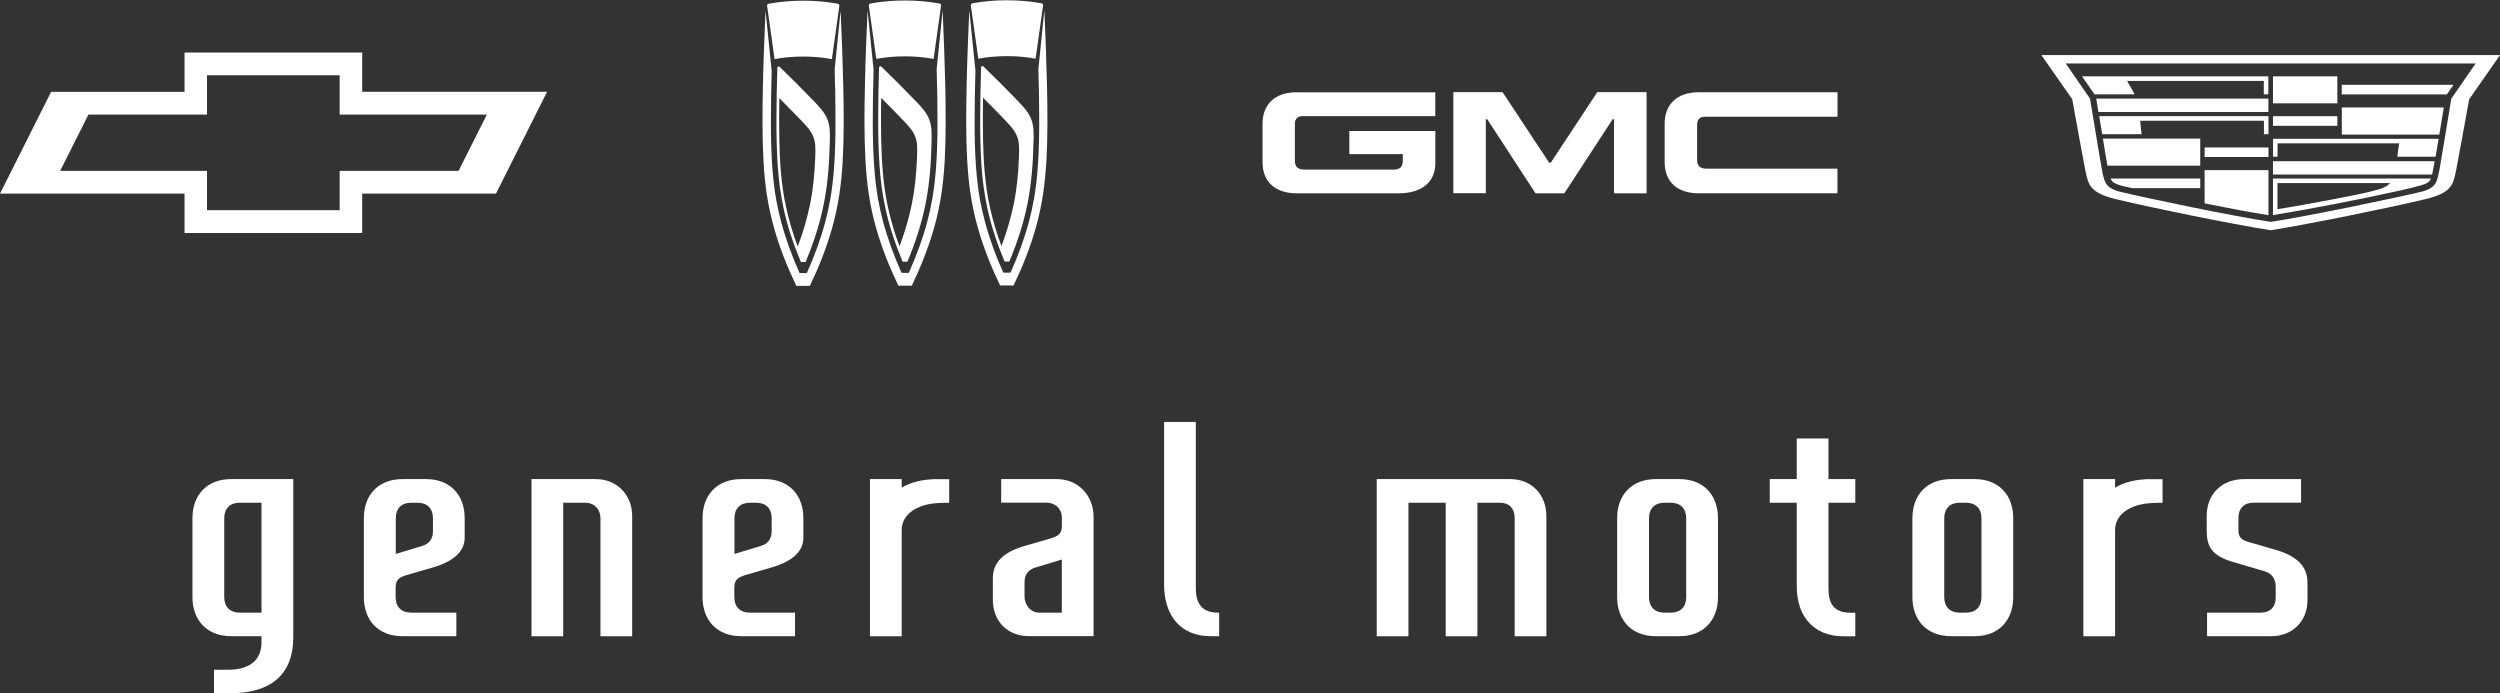 <svg width="238" height="66" viewBox="0 0 238 66" fill="none" xmlns="http://www.w3.org/2000/svg">
<rect x="0" y="0" width="238" height="66" fill="#333333" stroke="none"/>
<g clip-path="url(#clip0_3755_32184)">
<path d="M97.536 56.753V55.429C97.536 54.718 97.88 54.232 98.582 54.026L101.084 53.267V58.323H98.933C98.158 58.323 97.536 57.665 97.536 56.753ZM104.109 49.229C104.109 47.147 102.626 45.61 100.614 45.61H95.312V47.852H99.568C100.515 47.852 101.091 48.484 101.091 49.269V50.028C101.091 50.733 100.846 51.019 100.018 51.258L97.516 51.983C95.544 52.562 94.518 53.52 94.518 55.07V57.086C94.518 59.168 95.941 60.559 97.94 60.559H104.109V49.216V49.229Z" fill="white"/>
<path d="M116.058 58.323H115.939C114.304 58.323 113.841 57.285 113.841 55.994V40.168H110.822V55.655C110.822 58.622 112.411 60.565 115.244 60.565H116.065V58.323H116.058Z" fill="white"/>
<path d="M56.734 45.61H50.598V60.572H53.616V47.859H55.681C56.575 47.859 57.164 48.464 57.164 49.369V60.572H60.182V49.096C60.182 47.1 58.706 45.61 56.727 45.61" fill="white"/>
<path d="M143.78 45.61H131.064V60.572H134.083V47.859H137.631V60.572H140.649V47.859H142.801C143.701 47.859 144.197 48.444 144.197 49.283V60.572H147.216V49.143C147.216 47.061 145.786 45.61 143.767 45.61" fill="white"/>
<path d="M214.502 47.852H219.063V45.61H213.648C211.543 45.61 210.08 47.007 210.08 49.11V50.513C210.08 51.99 210.51 52.908 212.648 53.52L215.587 54.385C216.282 54.591 216.647 55.077 216.647 55.895V56.906C216.647 57.798 216.097 58.323 215.25 58.323H210.113V60.565H216.223C218.222 60.565 219.672 59.168 219.672 57.126V55.456C219.672 53.866 218.606 52.915 216.613 52.336L214.105 51.611C213.29 51.371 213.112 51.099 213.099 50.48V49.276C213.099 48.424 213.628 47.859 214.495 47.859" fill="white"/>
<path d="M176.624 58.33H176.168C174.533 58.33 174.069 57.419 174.069 55.995V47.859H176.624V45.61H174.069V41.745H171.051V45.61H168.482V47.859H171.051V55.815C171.051 58.782 172.765 60.572 175.472 60.572H176.624V58.33Z" fill="white"/>
<path d="M204.638 45.61C203.38 45.63 202.274 45.896 201.474 46.355L201.354 46.429V45.61H198.336V60.572H201.354V50.5C201.354 48.85 202.93 48.072 204.485 47.919C204.697 47.899 204.955 47.879 205.319 47.866C205.432 47.866 205.875 47.866 205.875 47.866V45.617H204.631L204.638 45.61Z" fill="white"/>
<path d="M160.526 56.84C160.526 57.785 159.97 58.323 159.057 58.323H158.454C157.541 58.323 156.985 57.785 156.985 56.84V49.342C156.985 48.398 157.541 47.859 158.454 47.859H159.057C159.97 47.859 160.526 48.398 160.526 49.342V56.84ZM159.877 45.61H157.627C155.33 45.61 153.953 47.127 153.953 49.329V56.846C153.953 59.048 155.33 60.565 157.627 60.565H159.877C162.174 60.565 163.551 59.048 163.551 56.846V49.329C163.551 47.127 162.174 45.61 159.877 45.61Z" fill="white"/>
<path d="M89.124 45.61C87.866 45.63 86.761 45.896 85.96 46.355L85.841 46.429V45.61H82.822V60.572H85.841V50.5C85.841 48.85 87.416 48.072 88.972 47.919C89.183 47.899 89.442 47.879 89.806 47.866C89.918 47.866 90.362 47.866 90.362 47.866V45.617H89.117L89.124 45.61Z" fill="white"/>
<path d="M72.43 51.977L69.921 52.735V49.342C69.921 48.398 70.477 47.859 71.391 47.859H71.993C72.906 47.859 73.463 48.398 73.463 49.342V50.573C73.463 51.285 73.118 51.771 72.417 51.977M76.481 49.329C76.481 47.127 75.104 45.61 72.807 45.61H70.557C68.26 45.61 66.883 47.127 66.883 49.329V56.846C66.883 59.055 68.26 60.565 70.557 60.565H75.687V58.323H71.377C70.464 58.323 69.908 57.785 69.908 56.84V55.968C69.908 55.263 70.153 54.977 70.98 54.738L73.482 54.013C75.455 53.434 76.481 52.482 76.481 51.192V49.336V49.329Z" fill="white"/>
<path d="M40.186 51.977L37.677 52.735V49.342C37.677 48.398 38.233 47.859 39.147 47.859H39.749C40.662 47.859 41.218 48.398 41.218 49.342V50.573C41.218 51.285 40.874 51.771 40.172 51.977M44.237 49.329C44.237 47.127 42.86 45.61 40.563 45.61H38.312C36.016 45.61 34.639 47.127 34.639 49.329V56.846C34.639 59.055 36.016 60.565 38.312 60.565H43.443V58.323H39.133C38.22 58.323 37.664 57.785 37.664 56.84V55.968C37.664 55.263 37.909 54.977 38.736 54.738L41.238 54.013C43.211 53.434 44.237 52.482 44.237 51.192V49.336V49.329Z" fill="white"/>
<path d="M188.634 56.84C188.634 57.785 188.078 58.323 187.164 58.323H186.562C185.648 58.323 185.092 57.785 185.092 56.84V49.342C185.092 48.398 185.648 47.859 186.562 47.859H187.164C188.078 47.859 188.634 48.398 188.634 49.342V56.84ZM187.985 45.61H185.734C183.437 45.61 182.061 47.127 182.061 49.329V56.846C182.061 59.048 183.437 60.565 185.734 60.565H187.985C190.282 60.565 191.659 59.048 191.659 56.846V49.329C191.659 47.127 190.282 45.61 187.985 45.61Z" fill="white"/>
<path d="M24.895 58.323H22.817C21.903 58.323 21.347 57.778 21.347 56.84V49.342C21.347 48.398 21.903 47.859 22.817 47.859H24.895V58.33V58.323ZM21.996 45.61C19.699 45.61 18.322 47.127 18.322 49.329V56.846C18.322 59.048 19.699 60.565 21.996 60.565H24.895V61.211C24.862 62.727 23.916 63.719 21.85 63.758H20.374V66H21.85C25.69 66 27.92 64.331 27.92 60.632V45.61H22.003H21.996Z" fill="white"/>
<path d="M161.745 18.401H174.924V16.059H162.473C161.785 16.059 161.566 15.726 161.566 15.221V11.868C161.566 11.309 161.904 11.116 162.281 11.116H174.931V8.781H161.725C159.601 8.781 158.475 9.985 158.475 11.775V15.44C158.475 17.296 159.667 18.407 161.752 18.407M141.45 11.349H141.583L146.183 18.407H148.923L153.524 11.349H153.656V18.407H156.754V8.774H152.061L147.633 15.487H147.48L143.045 8.774H138.359V18.394H141.45V11.336V11.349ZM123.445 8.788H136.638V11.056H123.982C123.611 11.056 123.273 11.242 123.273 11.801V15.301C123.273 15.819 123.492 16.145 124.18 16.145H132.66C133.163 16.145 133.547 15.973 133.547 15.327V14.675H128.456V12.473H136.644V15.54C136.644 17.396 135.274 18.407 133.123 18.407H123.479C121.393 18.407 120.195 17.296 120.195 15.44V11.775C120.195 9.985 121.321 8.781 123.452 8.781" fill="white"/>
<path d="M235.683 6.04H196.655L198.971 9.393C199.554 12.886 199.911 15.128 200.057 15.906C200.315 17.263 200.362 17.855 201.745 18.235C204.505 18.9 212.495 20.563 216.169 21.122C219.842 20.563 227.832 18.893 230.592 18.235C231.982 17.855 232.022 17.27 232.28 15.906C232.426 15.121 232.783 12.879 233.366 9.393L235.683 6.04ZM216.169 21.92C212.349 21.315 204.757 19.765 201.44 18.96C198.945 18.361 198.813 17.576 198.535 16.285C198.442 15.84 197.595 11.236 197.277 9.447L194.338 5.242H238.006L235.067 9.447C234.743 11.236 233.902 15.84 233.809 16.285C233.531 17.576 233.399 18.354 230.903 18.96C227.58 19.758 219.988 21.308 216.175 21.92H216.169ZM199.395 8.981H203.228C202.983 8.555 202.751 8.129 202.5 7.704H215.513V8.981H215.944V7.265H198.21C198.746 8.036 199.236 8.748 199.395 8.981ZM199.772 10.664H215.95V9.387H199.561C199.633 9.832 199.706 10.252 199.772 10.664ZM200.123 12.773H203.876C203.823 12.347 203.784 11.921 203.744 11.496H215.527V12.773H215.957V11.056H199.845C199.951 11.682 200.037 12.247 200.13 12.773M200.633 15.773C204.188 15.773 205.909 15.773 209.463 15.773V13.192H200.196C200.408 14.483 200.54 15.354 200.633 15.78M209.88 14.948H215.957V14.037H209.88V14.948ZM209.88 19.359C212.601 19.904 214.07 20.184 215.957 20.483V16.199H209.88V19.366V19.359ZM201.844 17.643C202.215 17.742 202.46 17.809 202.996 17.909H209.463V16.997H200.918C201.103 17.297 201.096 17.403 201.844 17.643ZM226.409 18.042C225.754 18.215 225.31 18.341 224.258 18.554C221.054 19.186 219.194 19.525 216.817 19.918V17.43H227.541C227.342 17.663 226.965 17.889 226.409 18.042ZM230.493 17.643C231.168 17.436 231.287 17.29 231.433 16.997H216.387V20.477C220.001 19.884 224.39 19.046 228.534 18.128C229.58 17.882 229.838 17.822 230.493 17.643ZM222.517 7.265H216.387V9.839H222.517V7.265ZM222.517 11.063H216.387V11.975H222.517V11.063ZM232.942 8.988C233.161 8.668 233.359 8.382 233.571 8.076H222.934V8.988H232.936H232.942ZM232.221 12.813C232.34 12.074 232.492 11.21 232.651 10.232H222.94V12.813H232.221ZM232.154 13.212H216.394V14.922H216.824V13.644H228.395C228.342 14.063 228.282 14.489 228.223 14.922H231.87C231.943 14.476 232.042 13.904 232.154 13.212ZM231.545 16.618H216.387V15.347C216.387 15.347 225.588 15.347 231.784 15.347C231.784 15.347 231.598 16.359 231.539 16.618" fill="white"/>
<path d="M92.844 6.572C92.659 4.716 92.467 2.867 92.281 1.024C92.268 1.077 92.268 1.104 92.268 1.131C92.169 3.419 92.069 5.894 92.023 8.182C91.977 10.424 91.95 12.992 92.076 15.234C92.202 17.536 92.48 19.538 93.109 21.747C93.638 23.61 94.38 25.446 95.207 27.175C95.637 27.182 96.067 27.182 96.491 27.175C97.325 25.446 98.06 23.61 98.59 21.747C99.218 19.538 99.49 17.543 99.622 15.234C99.748 12.992 99.728 10.424 99.675 8.182C99.622 5.894 99.529 3.419 99.43 1.131C99.43 1.104 99.43 1.077 99.417 1.024C99.232 2.867 99.04 4.723 98.854 6.572C98.907 8.276 98.94 9.985 98.934 11.688C98.934 13.079 98.901 14.469 98.801 15.853C98.728 16.877 98.616 17.908 98.437 18.92C98.311 19.631 98.159 20.33 97.974 21.029C97.53 22.718 96.915 24.361 96.207 25.951C95.981 25.965 95.737 25.965 95.511 25.951C94.803 24.368 94.194 22.725 93.751 21.042C93.572 20.357 93.413 19.665 93.287 18.966C93.109 17.948 92.99 16.917 92.917 15.886C92.817 14.496 92.784 13.112 92.784 11.722C92.784 10.005 92.811 8.289 92.864 6.572M97.007 13.844C96.988 13.538 96.935 13.245 96.816 12.959C96.67 12.593 96.445 12.287 96.193 11.994C95.975 11.742 95.65 11.402 95.419 11.163C94.81 10.531 94.201 9.912 93.585 9.3C93.565 10.591 93.559 11.968 93.585 13.258C93.605 14.336 93.651 15.42 93.751 16.491C93.85 17.569 93.996 18.614 94.227 19.665C94.505 20.955 94.876 22.193 95.339 23.43C95.816 22.159 96.213 20.842 96.491 19.505C96.809 17.982 96.935 16.585 97.001 15.028C97.021 14.635 97.034 14.196 97.001 13.85M98.391 13.445C98.345 15.454 98.219 17.33 97.835 19.299C97.458 21.241 96.855 23.064 96.087 24.9H95.637C94.936 23.224 94.353 21.501 93.976 19.725C93.698 18.421 93.532 17.143 93.44 15.813C93.334 14.296 93.307 12.626 93.314 11.11C93.314 9.526 93.354 7.989 93.4 6.406C93.4 6.353 93.433 6.306 93.486 6.293C93.539 6.28 93.592 6.293 93.625 6.333C94.724 7.391 95.803 8.468 96.855 9.566C97.08 9.799 97.358 10.085 97.59 10.378C97.828 10.671 98.02 10.963 98.153 11.296C98.285 11.628 98.358 11.968 98.384 12.354C98.411 12.733 98.404 13.125 98.398 13.458M99.304 0.492C99.271 0.332 99.185 0.319 99.099 0.306C97.034 -0.067 94.691 -0.067 92.626 0.306C92.539 0.319 92.453 0.339 92.42 0.492C92.659 2.182 92.897 3.885 93.135 5.588C94.843 5.262 96.882 5.262 98.59 5.588C98.828 3.885 99.066 2.182 99.304 0.492ZM83.16 6.592C82.974 4.736 82.782 2.887 82.597 1.044C82.584 1.097 82.584 1.124 82.584 1.151C82.478 3.439 82.385 5.914 82.339 8.202C82.286 10.444 82.266 13.012 82.392 15.254C82.518 17.556 82.789 19.558 83.424 21.767C83.954 23.63 84.689 25.466 85.523 27.195C85.947 27.202 86.383 27.202 86.807 27.195C87.634 25.466 88.369 23.63 88.905 21.767C89.534 19.558 89.812 17.562 89.938 15.254C90.057 13.012 90.037 10.444 89.991 8.202C89.938 5.914 89.845 3.439 89.746 1.151C89.746 1.124 89.746 1.097 89.733 1.044C89.547 2.887 89.356 4.743 89.17 6.592C89.223 8.295 89.256 10.005 89.25 11.708C89.25 13.099 89.216 14.489 89.117 15.873C89.044 16.897 88.932 17.928 88.753 18.94C88.627 19.651 88.475 20.35 88.29 21.048C87.846 22.738 87.231 24.381 86.522 25.971C86.297 25.985 86.052 25.985 85.827 25.971C85.119 24.388 84.51 22.745 84.06 21.062C83.881 20.377 83.722 19.685 83.597 18.986C83.418 17.968 83.299 16.937 83.226 15.906C83.12 14.516 83.094 13.132 83.087 11.742C83.087 10.025 83.113 8.309 83.166 6.592M87.31 13.864C87.29 13.558 87.237 13.265 87.118 12.979C86.972 12.613 86.747 12.307 86.496 12.014C86.278 11.761 85.953 11.422 85.721 11.183C85.112 10.551 84.504 9.932 83.888 9.32C83.868 10.611 83.861 11.988 83.888 13.278C83.908 14.356 83.961 15.44 84.053 16.511C84.153 17.589 84.298 18.634 84.523 19.685C84.801 20.975 85.172 22.213 85.635 23.45C86.112 22.179 86.509 20.862 86.787 19.525C87.098 18.002 87.231 16.605 87.297 15.048C87.317 14.655 87.33 14.216 87.297 13.87M88.687 13.464C88.641 15.474 88.515 17.35 88.131 19.319C87.747 21.261 87.151 23.084 86.383 24.92H85.933C85.232 23.244 84.649 21.521 84.272 19.744C83.994 18.441 83.828 17.163 83.736 15.833C83.623 14.316 83.603 12.646 83.603 11.13C83.603 9.546 83.643 8.009 83.689 6.426C83.689 6.373 83.722 6.326 83.775 6.313C83.828 6.3 83.881 6.313 83.914 6.353C85.013 7.411 86.085 8.488 87.145 9.586C87.37 9.819 87.648 10.105 87.879 10.398C88.118 10.69 88.31 10.983 88.442 11.316C88.574 11.648 88.641 11.988 88.674 12.373C88.707 12.753 88.694 13.145 88.687 13.478M89.594 0.512C89.561 0.352 89.475 0.339 89.389 0.326C87.323 -0.047 84.98 -0.047 82.915 0.326C82.829 0.339 82.743 0.359 82.71 0.512C82.948 2.202 83.186 3.905 83.424 5.608C85.132 5.282 87.171 5.282 88.879 5.608C89.117 3.905 89.356 2.202 89.594 0.512ZM73.449 6.612C73.264 4.756 73.072 2.907 72.886 1.064C72.873 1.117 72.873 1.144 72.873 1.171C72.774 3.459 72.675 5.934 72.628 8.222C72.582 10.464 72.555 13.032 72.681 15.274C72.807 17.576 73.085 19.578 73.714 21.787C74.243 23.65 74.978 25.486 75.812 27.215C76.243 27.222 76.673 27.222 77.096 27.215C77.93 25.486 78.665 23.65 79.195 21.787C79.824 19.578 80.095 17.582 80.227 15.274C80.353 13.032 80.333 10.464 80.28 8.222C80.227 5.934 80.135 3.459 80.035 1.171C80.035 1.144 80.035 1.117 80.022 1.064C79.837 2.907 79.645 4.763 79.46 6.612C79.513 8.315 79.546 10.025 79.539 11.728C79.539 13.119 79.506 14.509 79.406 15.893C79.334 16.917 79.221 17.948 79.043 18.959C78.917 19.671 78.764 20.37 78.579 21.068C78.136 22.758 77.52 24.401 76.812 25.991C76.587 26.005 76.342 26.005 76.117 25.991C75.408 24.408 74.799 22.765 74.356 21.082C74.177 20.396 74.018 19.705 73.893 19.006C73.714 17.988 73.595 16.957 73.522 15.926C73.423 14.536 73.389 13.152 73.389 11.761C73.389 10.045 73.416 8.329 73.469 6.612M77.613 13.884C77.593 13.578 77.54 13.285 77.421 12.999C77.275 12.633 77.05 12.327 76.799 12.034C76.58 11.781 76.256 11.442 76.024 11.203C75.415 10.571 74.806 9.952 74.191 9.34C74.171 10.63 74.164 12.008 74.191 13.298C74.21 14.376 74.257 15.46 74.356 16.531C74.455 17.609 74.601 18.654 74.833 19.705C75.111 20.995 75.481 22.233 75.945 23.47C76.421 22.199 76.818 20.882 77.096 19.545C77.414 18.021 77.54 16.625 77.606 15.068C77.626 14.675 77.639 14.236 77.606 13.89M78.996 13.485C78.95 15.494 78.824 17.37 78.44 19.339C78.063 21.281 77.46 23.104 76.693 24.94H76.243C75.541 23.264 74.958 21.541 74.581 19.765C74.303 18.461 74.138 17.183 74.045 15.853C73.939 14.336 73.912 12.666 73.919 11.149C73.919 9.566 73.959 8.029 74.005 6.446C74.005 6.393 74.038 6.346 74.091 6.333C74.144 6.32 74.197 6.333 74.23 6.373C75.329 7.431 76.408 8.508 77.46 9.606C77.686 9.839 77.963 10.125 78.195 10.418C78.433 10.71 78.626 11.003 78.758 11.336C78.89 11.668 78.963 12.008 78.99 12.393C79.016 12.773 79.009 13.165 79.003 13.498M79.91 0.532C79.671 2.222 79.433 3.925 79.195 5.628C77.487 5.302 75.448 5.302 73.74 5.628C73.502 3.925 73.264 2.222 73.025 0.532C73.059 0.372 73.145 0.359 73.231 0.346C75.296 -0.027 77.639 -0.027 79.704 0.346C79.79 0.359 79.876 0.379 79.91 0.532Z" fill="white"/>
<path d="M8.42 10.91H19.706V7.165H32.336V10.91H46.349L43.655 16.266H32.336V20.011H19.706V16.266H5.726L8.42 10.91ZM17.568 5.003V8.748H4.865L0 18.434H17.568V22.18H34.48V18.434H47.216L52.081 8.742H34.48V5.003H17.568Z" fill="white"/>
</g>
<defs>
<clipPath id="clip0_3755_32184">
<rect width="238" height="66" fill="white"/>
</clipPath>
</defs>
</svg>
